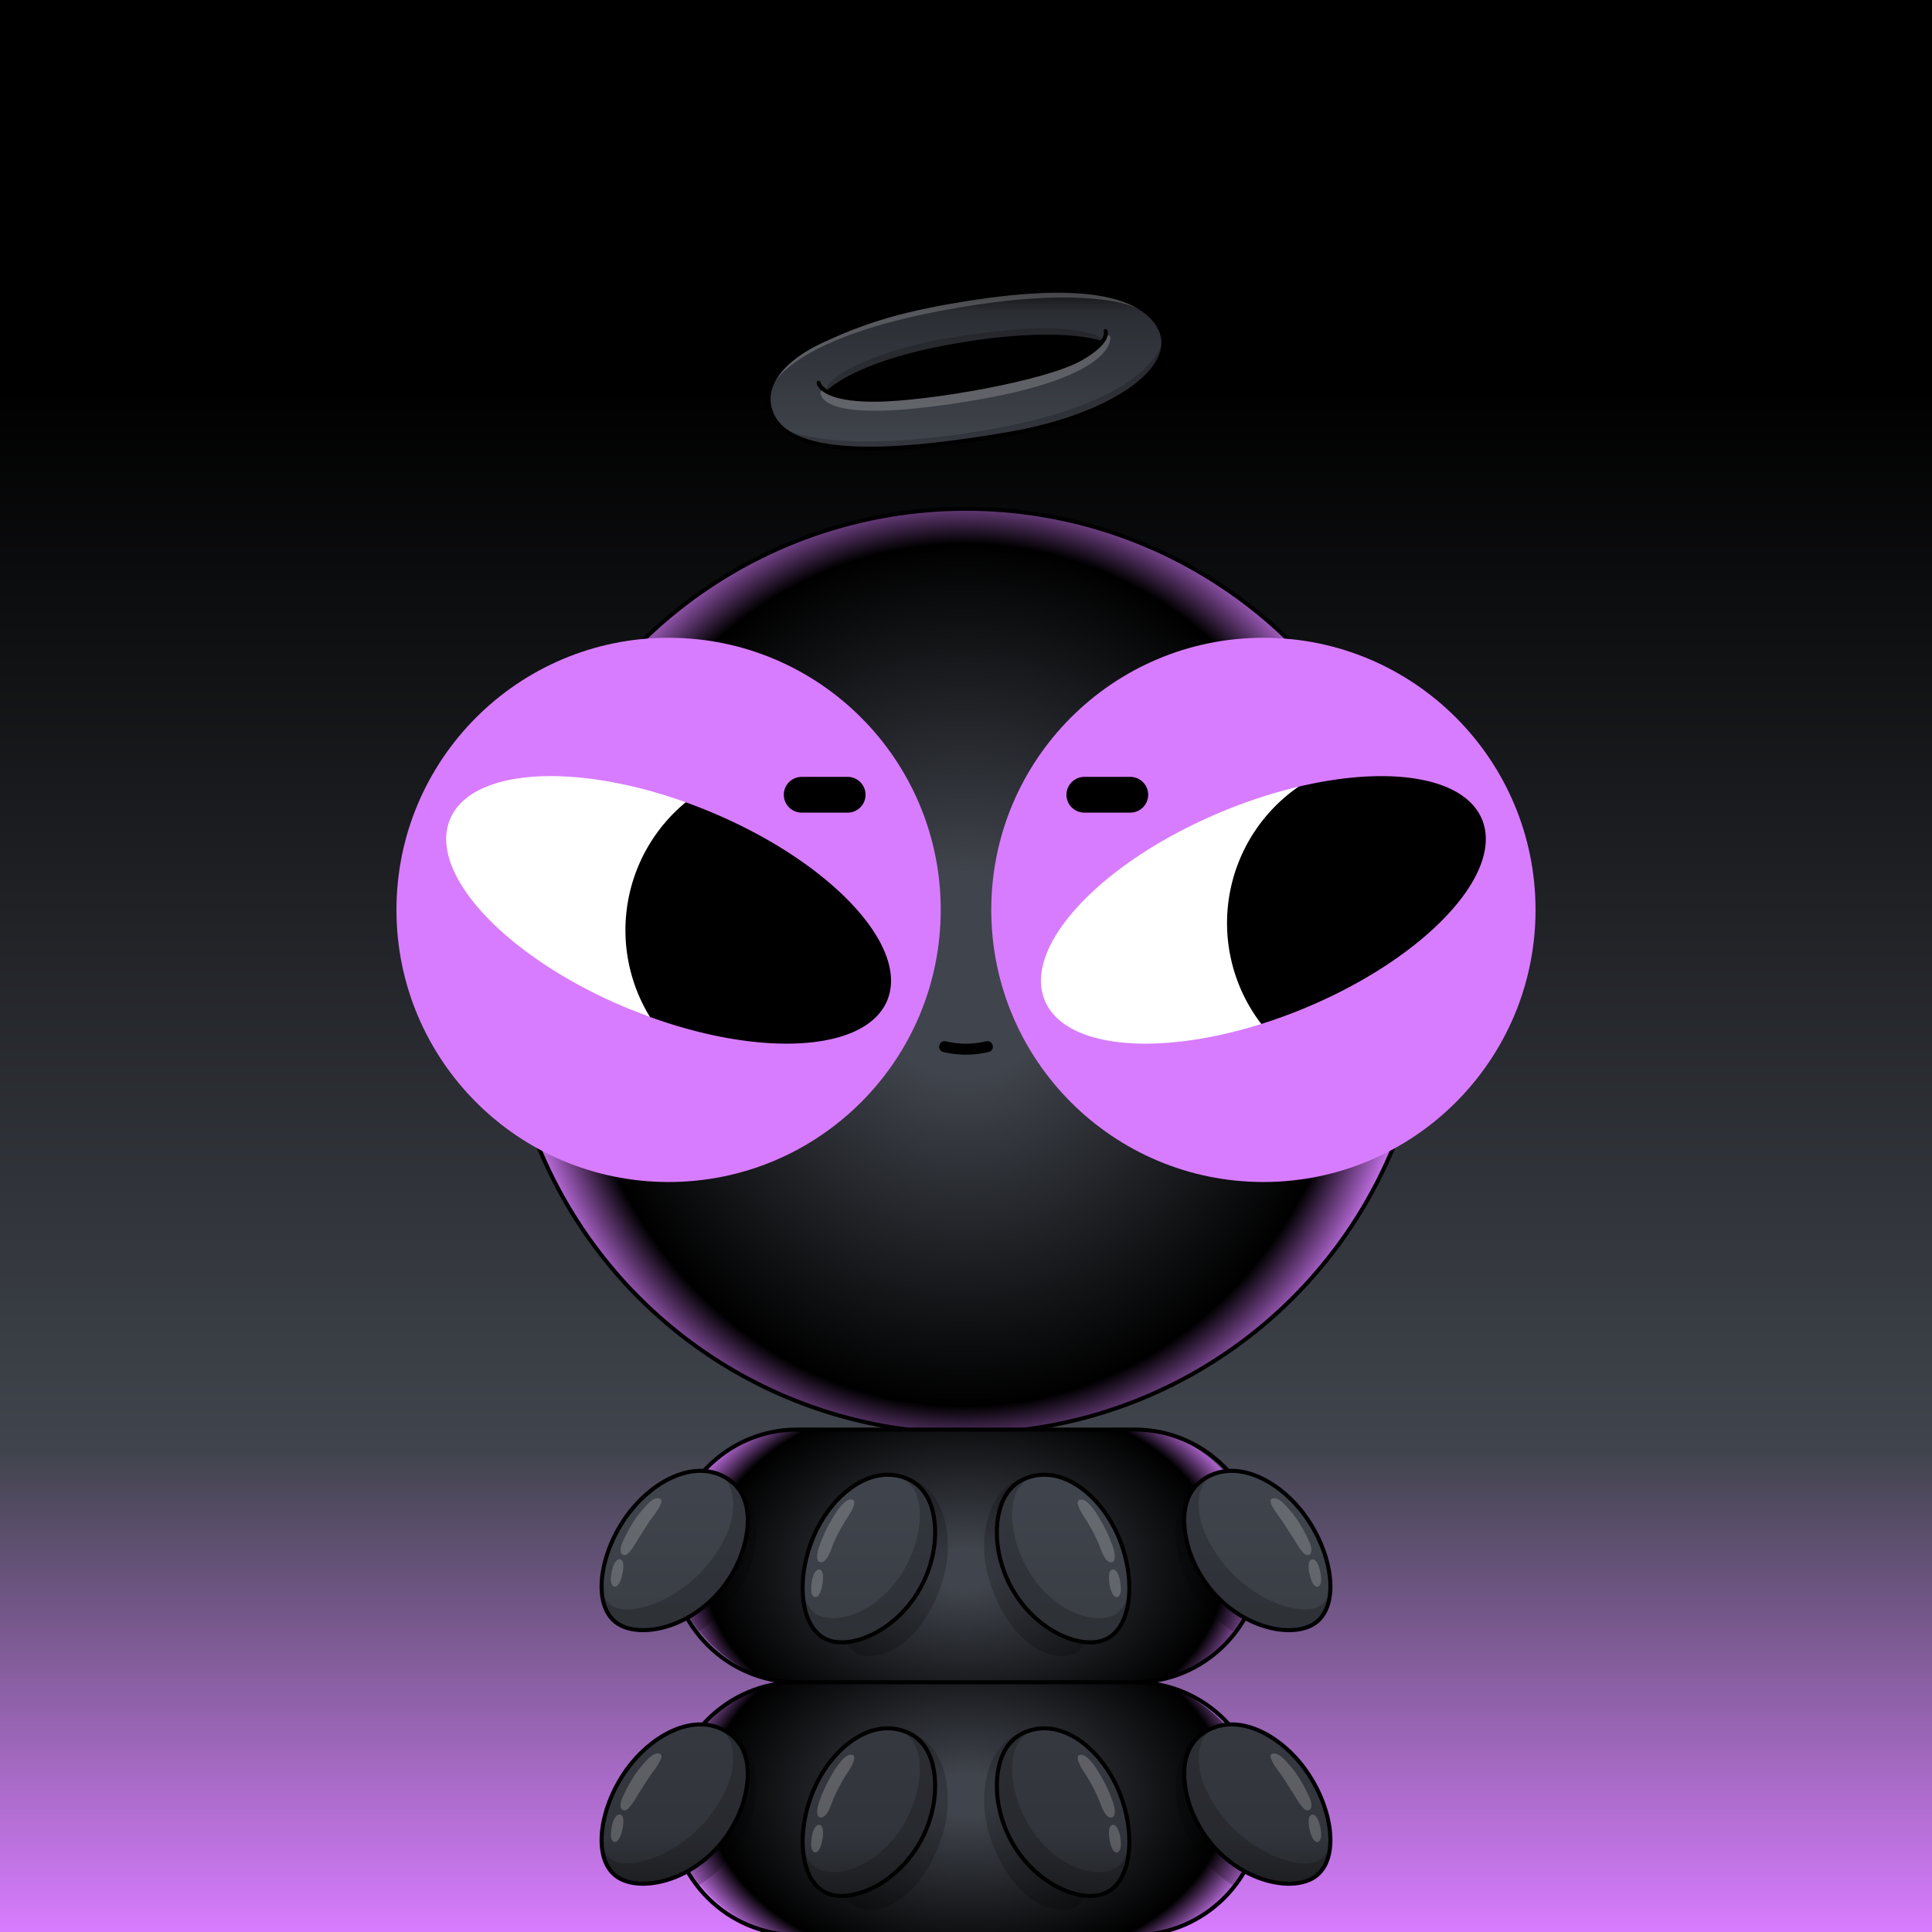<svg id="Bean-Blueprint" xmlns="http://www.w3.org/2000/svg" xmlns:xlink="http://www.w3.org/1999/xlink" viewBox="0 0 1920 1920"><rect x="0" y="0" width="1920" height="1920" fill="#808080" stroke="none"/><defs><linearGradient id='background' x1='960' x2='960' y2='1920' gradientUnits='userSpaceOnUse'><stop offset='.2'/><stop offset='.75' stop-color='#40444C'/><stop offset='1' stop-color='#D87CFF'/></linearGradient></defs><path style='fill:url(#background)' data-name='0-Background' d='M0 0h1920v1920H0z'/><defs><radialGradient id='radial-gradient' cx='958' cy='968.96' r='458.4' gradientTransform='translate(0 -96.9) scale(1 1.1)' gradientUnits='userSpaceOnUse'><stop offset='0.2' stop-color='#40444C'/><stop offset='0.85' stop-color='#00000'/><stop offset='1' stop-color='#D87CFF'/></radialGradient></defs><g id='_1-HeadSmall' data-name='1-HeadSmall'><path id='Small' d='M960,505.61c-253.71,0-459.38,205.67-459.38,459.38,0,233.09,173.6,425.62,398.56,455.38h121.64c225-29.76,398.56-222.29,398.56-455.38C1419.38,711.28,1213.71,505.61,960,505.61Z' style='fill:url(#radial-gradient)'/><circle id='Outline' cx='960' cy='964.99' r='459.38' style='fill:none;stroke:#000;stroke-linecap:round;stroke-linejoin:round;stroke-width:4px'/></g><defs><radialGradient id='a-body' cx='960' cy='1800.52' r='204.9' gradientTransform='matrix(0 -1 1.48 0 -1706.3 2770.52)' gradientUnits='userSpaceOnUse'><stop offset='.1' stop-color='#40444C'/><stop offset='.85' stop-color='#00000'/><stop offset='1' stop-color='#D87CFF'/></radialGradient><radialGradient id='b-body' cx='960' cy='1559.52' r='204.9' gradientTransform='matrix(0 -1 1.48 0 -1349.42 2519.52)' xlink:href='#a-body'/></defs><g data-name='2-Body'><g data-name='2-Body-Highlight'><rect data-name='2-Body-Bot' x='666.51' y='1671.69' width='586.98' height='251.32' rx='125.66' transform='rotate(-180 960 1797.35)' style='fill:url(#a-body)'/><rect data-name='2-Body-Top' x='666.51' y='1420.69' width='586.98' height='251.32' rx='125.66' style='fill:url(#b-body)'/></g><path d='M792.17 1671.85c-69.11 0-125.66 56.39-125.66 125.5h0c0 69.11 56.55 125.66 125.66 125.66h335.66c69.11 0 125.66-56.55 125.66-125.66h0c0-69.11-56.55-125.48-125.66-125.48h0c69.11 0 125.66-56.41 125.66-125.52h0c0-69.11-56.55-125.66-125.66-125.66H792.17c-69.11 0-125.66 56.55-125.66 125.66h0c0 69.11 56.55 125.5 125.66 125.5h335.66' style='fill:none;stroke:#000;stroke-linecap:round;stroke-linejoin:round;stroke-width:4px'/></g><defs><linearGradient id='linear-gradient-gr' x1='960' y1='1884.15' x2='960' y2='1461.69' gradientUnits='userSpaceOnUse'><stop offset='0' stop-opacity='0.7'/><stop offset='0.14' stop-opacity='0.33'/><stop offset='1' stop-opacity='0'/></linearGradient></defs><g id='_3-Gear' data-name='3-Gear'><g id='Arachni'><path id='GE-GB-03-Solid' d='M898.93,1468.5c-34.65-12.33-69.42,16.38-86.7,50.51-21.65,42.75-19.34,96.2,8.18,109.75,29.25,14.41,93.09-17.76,106.82-84.76C931.93,1521.08,931.22,1480,898.93,1468.5Zm-175.72,1.16c-31.08-20.1-71.32.68-95.71,30.79-30.55,37.72-40.09,91.5-16.24,111.21,25.35,20.95,94.72,3.28,122.89-60.38C743.79,1529.49,752.17,1488.4,723.21,1469.66ZM992.77,1544c13.73,67,77.57,99.17,106.82,84.76,27.52-13.55,29.83-67,8.18-109.75-17.28-34.13-52-62.84-86.7-50.51C988.78,1480,988.07,1521.08,992.77,1544Zm193.08,7.28c28.17,63.66,97.54,81.33,122.89,60.38,23.85-19.71,14.31-73.49-16.24-111.21-24.39-30.11-64.63-50.89-95.71-30.79C1167.83,1488.4,1176.21,1529.49,1185.85,1551.28ZM898.93,1720.5c-34.65-12.34-69.42,16.38-86.7,50.51-21.65,42.75-19.34,96.2,8.18,109.75,29.25,14.41,93.09-17.77,106.82-84.76C931.93,1773.08,931.22,1732,898.93,1720.5Zm-175.72,1.16c-31.08-20.1-71.32.67-95.71,30.79-30.55,37.72-40.09,91.5-16.24,111.21,25.35,20.95,94.72,3.28,122.89-60.39C743.79,1781.49,752.17,1740.4,723.21,1721.66ZM992.77,1796c13.73,67,77.57,99.17,106.82,84.76,27.52-13.55,29.83-67,8.18-109.75-17.28-34.13-52-62.85-86.7-50.51C988.78,1732,988.07,1773.08,992.77,1796Zm193.08,7.27c28.17,63.67,97.54,81.34,122.89,60.39,23.85-19.71,14.31-73.49-16.24-111.21-24.39-30.12-64.63-50.89-95.71-30.79C1167.83,1740.4,1176.21,1781.49,1185.85,1803.27Z' style='fill:#40444C'/><path id='Grad' d='M898.93,1468.5c-34.65-12.33-69.42,16.38-86.7,50.51-21.65,42.75-19.34,96.2,8.18,109.75,29.25,14.41,93.09-17.76,106.82-84.76C931.93,1521.08,931.22,1480,898.93,1468.5Zm-175.72,1.16c-31.08-20.1-71.32.68-95.71,30.79-30.55,37.72-40.09,91.5-16.24,111.21,25.35,20.95,94.72,3.28,122.89-60.38C743.79,1529.49,752.17,1488.4,723.21,1469.66ZM992.77,1544c13.73,67,77.57,99.17,106.82,84.76,27.52-13.55,29.83-67,8.18-109.75-17.28-34.13-52-62.84-86.7-50.51C988.78,1480,988.07,1521.08,992.77,1544Zm193.08,7.28c28.17,63.66,97.54,81.33,122.89,60.38,23.85-19.71,14.31-73.49-16.24-111.21-24.39-30.11-64.63-50.89-95.71-30.79C1167.83,1488.4,1176.21,1529.49,1185.85,1551.28ZM898.93,1720.5c-34.65-12.34-69.42,16.38-86.7,50.51-21.65,42.75-19.34,96.2,8.18,109.75,29.25,14.41,93.09-17.77,106.82-84.76C931.93,1773.08,931.22,1732,898.93,1720.5Zm-175.72,1.16c-31.08-20.1-71.32.67-95.71,30.79-30.55,37.72-40.09,91.5-16.24,111.21,25.35,20.95,94.72,3.28,122.89-60.39C743.79,1781.49,752.17,1740.4,723.21,1721.66ZM992.77,1796c13.73,67,77.57,99.17,106.82,84.76,27.52-13.55,29.83-67,8.18-109.75-17.28-34.13-52-62.85-86.7-50.51C988.78,1732,988.07,1773.08,992.77,1796Zm193.08,7.27c28.17,63.67,97.54,81.34,122.89,60.39,23.85-19.71,14.31-73.49-16.24-111.21-24.39-30.12-64.63-50.89-95.71-30.79C1167.83,1740.4,1176.21,1781.49,1185.85,1803.27Z' style='opacity:0.7;fill:url(#linear-gradient-gr)'/><path id='Shad' d='M682.63,1608.9c-45.18,21.5-88.74,13.5-84.81-37.17-.52,28.47,20.91,31.38,43.62,24.89,36.51-10.43,68.56-41,82.42-76.15,7-17.82,9.06-48.2-12.86-56.49,26.28,7.33,39.9,27,40.66,57.36,1,40.08-25.26,81.45-59.47,101.31C692.17,1622.67,682.63,1608.9,682.63,1608.9Zm207.28-142.68c27.08,8.16,27.53,39.71,20.42,65.49-15.93,57.75-68.68,85.68-96.44,73.79-8.1-3.47-13.38-12-15.77-23.37,1.54,21.54,8.21,52.71,43.34,50.23,3.76,8.81,13.95,14.93,27.21,13.25,38.66-4.89,64.79-52.84,71.44-88.56C947.1,1519.44,935.4,1469.41,889.91,1466.22Zm347.46,142.68c45.18,21.5,88.74,13.5,84.81-37.17.52,28.47-20.91,31.38-43.62,24.89-36.51-10.43-68.56-41-82.42-76.15-7-17.82-9.06-48.2,12.86-56.49-26.28,7.33-39.9,27-40.66,57.36-1,40.08,25.26,81.45,59.47,101.31C1227.83,1622.67,1237.37,1608.9,1237.37,1608.9Zm-257.48-51.85c6.65,35.72,32.78,83.67,71.44,88.56,13.26,1.68,23.45-4.44,27.21-13.25,35.13,2.48,41.8-28.69,43.34-50.23-2.39,11.32-7.67,19.9-15.77,23.37-27.76,11.89-80.51-16-96.44-73.79-7.11-25.78-6.66-57.33,20.42-65.49C984.6,1469.41,972.9,1519.44,979.89,1557.05ZM682.63,1861.23c-45.18,21.5-88.74,13.5-84.81-37.17-.52,28.48,20.91,31.38,43.62,24.89,36.51-10.43,68.56-41,82.42-76.15,7-17.81,9.06-48.2-12.86-56.49,26.28,7.33,39.9,27,40.66,57.36,1,40.08-25.26,81.45-59.47,101.32C692.17,1875,682.63,1861.23,682.63,1861.23Zm207.28-142.67c27.08,8.15,27.53,39.71,20.42,65.48-15.93,57.75-68.68,85.68-96.44,73.79-8.1-3.47-13.38-12-15.77-23.37,1.54,21.54,8.21,52.71,43.34,50.23,3.76,8.81,13.95,14.93,27.21,13.25,38.66-4.89,64.79-52.84,71.44-88.56C947.1,1771.77,935.4,1721.75,889.91,1718.56Zm347.46,142.67c45.18,21.5,88.74,13.5,84.81-37.17.52,28.48-20.91,31.38-43.62,24.89-36.51-10.43-68.56-41-82.42-76.15-7-17.81-9.06-48.2,12.86-56.49-26.28,7.33-39.9,27-40.66,57.36-1,40.08,25.26,81.45,59.47,101.32C1227.83,1875,1237.37,1861.23,1237.37,1861.23Zm-257.48-51.85c6.65,35.72,32.78,83.67,71.44,88.56,13.26,1.68,23.45-4.44,27.21-13.25,35.13,2.48,41.8-28.69,43.34-50.23-2.39,11.32-7.67,19.9-15.77,23.37-27.76,11.89-80.51-16-96.44-73.79-7.11-25.77-6.66-57.33,20.42-65.48C984.6,1721.75,972.9,1771.77,979.89,1809.38Z' style='opacity:0.2'/><path id='Hi' d='M610.94,1553.25c3.15-5.62,8.61-5,8.56,3.07,0,6.24-2.61,17-6.29,19.62-4,2.87-6.4-1.76-6.14-7S608.59,1557.44,610.94,1553.25Zm9.53-7.81c4.91.25,11.12-12.12,14.7-17.5,4.49-6.74,8.85-14.34,13.89-21,5.49-7.26,10.77-15.82,7-17.55-6.44-3-14.54,7.68-18.76,12.45-7.35,8.28-14,20.56-18.63,30.8C616.36,1537.79,615.23,1545.18,620.47,1545.44Zm188.73,18.25c2.87-5.77,8.35-5.43,8.7,2.64.28,6.23-1.77,17.07-5.32,19.9-3.83,3.07-6.47-1.44-6.47-6.65S807.06,1568,809.2,1563.69Zm6-11.25c7.3,1,11.26-14.76,13.54-19.67a171.83,171.83,0,0,1,12.08-22.54c2-3.1,12.71-18.46,5.93-20-7.29-1.66-16.6,13.9-19.61,19a145.89,145.89,0,0,0-13.18,28.22C812.72,1541.11,810,1551.7,815.17,1552.44ZM610.94,1806.92c3.15-5.62,8.61-5,8.56,3.07,0,6.24-2.61,17-6.29,19.62-4,2.87-6.4-1.76-6.14-7S608.59,1811.1,610.94,1806.92Zm9.53-7.81c4.91.25,11.12-12.12,14.7-17.5,4.49-6.74,8.85-14.34,13.89-21,5.49-7.26,10.77-15.82,7-17.56-6.44-3-14.54,7.69-18.76,12.45-7.35,8.29-14,20.57-18.63,30.81C616.36,1791.45,615.23,1798.84,620.47,1799.11Zm188.73,18.24c2.87-5.77,8.35-5.43,8.7,2.65.28,6.23-1.77,17.07-5.32,19.9-3.83,3.07-6.47-1.44-6.47-6.65S807.06,1821.65,809.2,1817.35Zm6-11.24c7.3,1,11.26-14.76,13.54-19.67a172.48,172.48,0,0,1,12.08-22.55c2-3.09,12.71-18.45,5.93-20-7.29-1.66-16.6,13.9-19.61,19a145.89,145.89,0,0,0-13.18,28.22C812.72,1794.77,810,1805.37,815.17,1806.11ZM1312.93,1569c.26,5.21-2.16,9.84-6.14,7-3.68-2.65-6.26-13.38-6.29-19.62,0-8.08,5.41-8.69,8.56-3.07C1311.41,1557.44,1312.67,1563.81,1312.93,1569Zm-11.6-36.34c-4.58-10.24-11.28-22.52-18.63-30.8-4.22-4.77-12.32-15.41-18.76-12.45-3.77,1.73,1.51,10.29,7,17.55,5,6.67,9.4,14.27,13.89,21,3.58,5.38,9.79,17.75,14.7,17.5C1304.77,1545.18,1303.64,1537.79,1301.33,1532.63Zm-187.44,46.95c0,5.21-2.64,9.72-6.47,6.65-3.55-2.83-5.6-13.67-5.32-19.9.35-8.07,5.83-8.41,8.7-2.64C1112.94,1568,1113.88,1574.41,1113.89,1579.58Zm-7.82-42.08a145.89,145.89,0,0,0-13.18-28.22c-3-5.15-12.32-20.71-19.61-19-6.78,1.54,3.94,16.9,5.93,20a171.83,171.83,0,0,1,12.08,22.54c2.28,4.91,6.24,20.71,13.54,19.67C1110.05,1551.7,1107.28,1541.11,1106.07,1537.5Zm206.86,285.14c.26,5.21-2.16,9.84-6.14,7-3.68-2.66-6.26-13.38-6.29-19.62,0-8.08,5.41-8.69,8.56-3.07C1311.41,1811.1,1312.67,1817.48,1312.93,1822.64Zm-11.6-36.34c-4.58-10.24-11.28-22.52-18.63-30.81-4.22-4.76-12.32-15.4-18.76-12.45-3.77,1.74,1.51,10.3,7,17.56,5,6.67,9.4,14.27,13.89,21,3.58,5.38,9.79,17.75,14.7,17.5C1304.77,1798.84,1303.64,1791.45,1301.33,1786.3Zm-187.44,47c0,5.21-2.64,9.72-6.47,6.65-3.55-2.83-5.6-13.67-5.32-19.9.35-8.08,5.83-8.42,8.7-2.65C1112.94,1821.65,1113.88,1828.08,1113.89,1833.25Zm-7.82-42.08a145.89,145.89,0,0,0-13.18-28.22c-3-5.15-12.32-20.71-19.61-19-6.78,1.54,3.94,16.9,5.93,20a172.48,172.48,0,0,1,12.08,22.55c2.28,4.91,6.24,20.7,13.54,19.67C1110.05,1805.37,1107.28,1794.77,1106.07,1791.17Z' style='fill:#fff;opacity:0.2'/><path id='Outline' d='M898.93,1468.5c-34.65-12.33-69.42,16.38-86.7,50.51-21.65,42.75-19.34,96.2,8.18,109.75,29.25,14.41,93.09-17.76,106.82-84.76C931.93,1521.08,931.22,1480,898.93,1468.5Zm-175.72,1.16c-31.08-20.1-71.32.68-95.71,30.79-30.55,37.72-40.09,91.5-16.24,111.21,25.35,20.95,94.72,3.28,122.89-60.38C743.79,1529.49,752.17,1488.4,723.21,1469.66ZM992.77,1544c13.73,67,77.57,99.17,106.82,84.76,27.52-13.55,29.83-67,8.18-109.75-17.28-34.13-52-62.84-86.7-50.51C988.78,1480,988.07,1521.08,992.77,1544Zm193.08,7.28c28.17,63.66,97.54,81.33,122.89,60.38,23.85-19.71,14.31-73.49-16.24-111.21-24.39-30.11-64.63-50.89-95.71-30.79C1167.83,1488.4,1176.21,1529.49,1185.85,1551.28ZM898.93,1720.5c-34.65-12.34-69.42,16.38-86.7,50.51-21.65,42.75-19.34,96.2,8.18,109.75,29.25,14.41,93.09-17.77,106.82-84.76C931.93,1773.08,931.22,1732,898.93,1720.5Zm-175.72,1.16c-31.08-20.1-71.32.67-95.71,30.79-30.55,37.72-40.09,91.5-16.24,111.21,25.35,20.95,94.72,3.28,122.89-60.39C743.79,1781.49,752.17,1740.4,723.21,1721.66ZM992.77,1796c13.73,67,77.57,99.17,106.82,84.76,27.52-13.55,29.83-67,8.18-109.75-17.28-34.13-52-62.85-86.7-50.51C988.78,1732,988.07,1773.08,992.77,1796Zm193.08,7.27c28.17,63.67,97.54,81.34,122.89,60.39,23.85-19.71,14.31-73.49-16.24-111.21-24.39-30.12-64.63-50.89-95.71-30.79C1167.83,1740.4,1176.21,1781.49,1185.85,1803.27Z' style='fill:none;stroke:#000;stroke-linecap:round;stroke-linejoin:round;stroke-width:4px'/></g></g><defs><linearGradient id='linear-gradient' x1='960' y1='288.89' x2='960' y2='445.89' gradientUnits='userSpaceOnUse'><stop offset='0'/><stop offset='0.14' stop-opacity='0.47'/><stop offset='1' stop-opacity='0'/></linearGradient></defs><g id='_4-HelmetSmall' data-name='4-HelmetSmall'><g id='Halo'><path id='GB-03-Solid' d='M1150,321.71c-30.73-45.29-133.45-33.74-195.78-23.47S857.35,320,817.13,338.57c-38.13,17.6-61.58,44-50.6,71.86,19.07,48.4,132,38.86,237.58,20.53C1107.92,412.94,1177.9,362.77,1150,321.71ZM971.11,385.5C846.46,407.5,823,389.9,823,389.9s24.93-28.6,124.66-46.2c106.13-18.73,146.65-2.93,146.65-2.93S1080.21,366.25,971.11,385.5Z' style='fill:#40444C'/><path id='Locked-Solid' d='M1150,321.71c-30.73-45.29-133.45-33.74-195.78-23.47S857.35,320,817.13,338.57c-38.13,17.6-61.58,44-50.6,71.86,19.07,48.4,132,38.86,237.58,20.53C1107.92,412.94,1177.9,362.77,1150,321.71ZM971.11,385.5C846.46,407.5,823,389.9,823,389.9s24.93-28.6,124.66-46.2c106.13-18.73,146.65-2.93,146.65-2.93S1080.21,366.25,971.11,385.5Z' style='opacity:0.7;fill:url(#linear-gradient)'/><path id='shad' d='M822.86,390c-5.14-.33-1.25-10.92,18.46-22.07,16.87-9.53,55.73-25,107.06-33,60.86-9.53,101.91-11.07,129.06-5.13,23.46,5.13,17.48,10.27,16.86,11-3-1.69-36.66-13.2-146.65,2.93C847.81,358.35,822.91,390,822.86,390ZM976,435.44c110.48-16.05,144.7-44.81,163.93-61.92s16.29-37.15,16.29-37.15S1151.5,398,980.65,427.3c-150.56,25.84-201.82-.66-201.82-.66C809.47,448.72,865.52,451.49,976,435.44Z' style='opacity:0.2'/><path id='hi' d='M765.06,388.43s2.2-57.19,173.79-88c151.6-27.21,189.92-.73,205.32,13.2A107.89,107.89,0,0,0,1103.84,299c-18.64-2.82-64.53-8.8-159.12,8.07C776.51,337,765.06,388.43,765.06,388.43Zm50.6,3.67c2.93,8.8,20.53,27.86,151.79,5.87,141.72-23.76,137-62.26,135.65-63.8-3.22-3.79-6.71,3.38-8.49,5.66-23,29.54-105.55,42.23-132,47.15s-113.2,19-142.65,1.68C817.47,387.2,814.51,388.64,815.66,392.1Z' style='fill:#fff;opacity:0.2'/><path id='Outline' d='M766.53,410.43c-11-27.87,12.47-54.26,50.6-71.86,40.22-18.56,74.79-30.06,137.12-40.33s165-21.82,195.78,23.47c27.87,41.06-42.11,91.23-145.92,109.25C898.52,449.29,785.6,458.83,766.53,410.43Zm46.93-30.06s2.2,17.6,57.93,16.86c51.41-.67,167.24-20.43,203.11-41.06,29.34-16.87,24.2-27.13,24.2-27.13m-4.4,11.73s-40.52-15.8-146.65,2.93C847.92,361.3,823,389.9,823,389.9' style='fill:none;stroke:#000;stroke-linecap:round;stroke-linejoin:round;stroke-width:4px'/></g></g><g id='_5-Eyes' data-name='5-Eyes'><g id='GoodVibe'><path id='GA-02-Solid' d='M664.45,1174.67C515.1,1174.67,394,1053.59,394,904.24S515.1,633.81,664.45,633.81,934.88,754.88,934.88,904.24,813.8,1174.67,664.45,1174.67ZM1526,904.24c0-149.36-121.08-270.43-270.43-270.43S985.12,754.88,985.12,904.24s121.08,270.43,270.43,270.43S1526,1053.59,1526,904.24Z' style='fill:#D87CFF'/><path id='Eyes' d='M645.87,1010.61l-21.94-8.51c-120-49.69-199.1-133.78-176.72-187.83,20.91-50.5,123.05-56.89,234.24-17Zm644.54-228.8A499.5,499.5,0,0,0,1215,806.38c-120,49.68-199.1,133.77-176.72,187.82,19.71,47.59,111.56,56,215.15,23.41Z' style='fill:#fff'/><path id='Pupils' d='M1472.79,814.27c22.38,54.05-56.74,138.14-176.72,187.83-14.32,5.93-28.57,11.09-42.61,15.51a164.76,164.76,0,0,1,37-235.8C1380.05,760.52,1455.19,771.77,1472.79,814.27ZM705,806.38q-11.81-4.89-23.53-9.08a164.79,164.79,0,0,0-35.58,213.31c111.8,40.55,214.81,34.33,235.82-16.41C904.07,940.15,825,856.06,705,806.38Z'/><path id='Brows' d='M842.4,807.59H796.71a17.82,17.82,0,0,1-17.77-17.77h0a17.83,17.83,0,0,1,17.77-17.77H842.4a17.83,17.83,0,0,1,17.77,17.77h0A17.82,17.82,0,0,1,842.4,807.59Zm298.66-17.77h0a17.83,17.83,0,0,0-17.77-17.77H1077.6a17.83,17.83,0,0,0-17.77,17.77h0a17.82,17.82,0,0,0,17.77,17.77h45.69A17.82,17.82,0,0,0,1141.06,789.82Z'/><path id='Mouth' d='M986.35,1038.39l.1.33a5.29,5.29,0,0,1-3.79,6.7,96,96,0,0,1-45.3,0,5.27,5.27,0,0,1-3.81-6.68l.1-.33a5.3,5.3,0,0,1,6.36-3.55,84.92,84.92,0,0,0,40-.06A5.31,5.31,0,0,1,986.35,1038.39Z'/></g></g></svg>